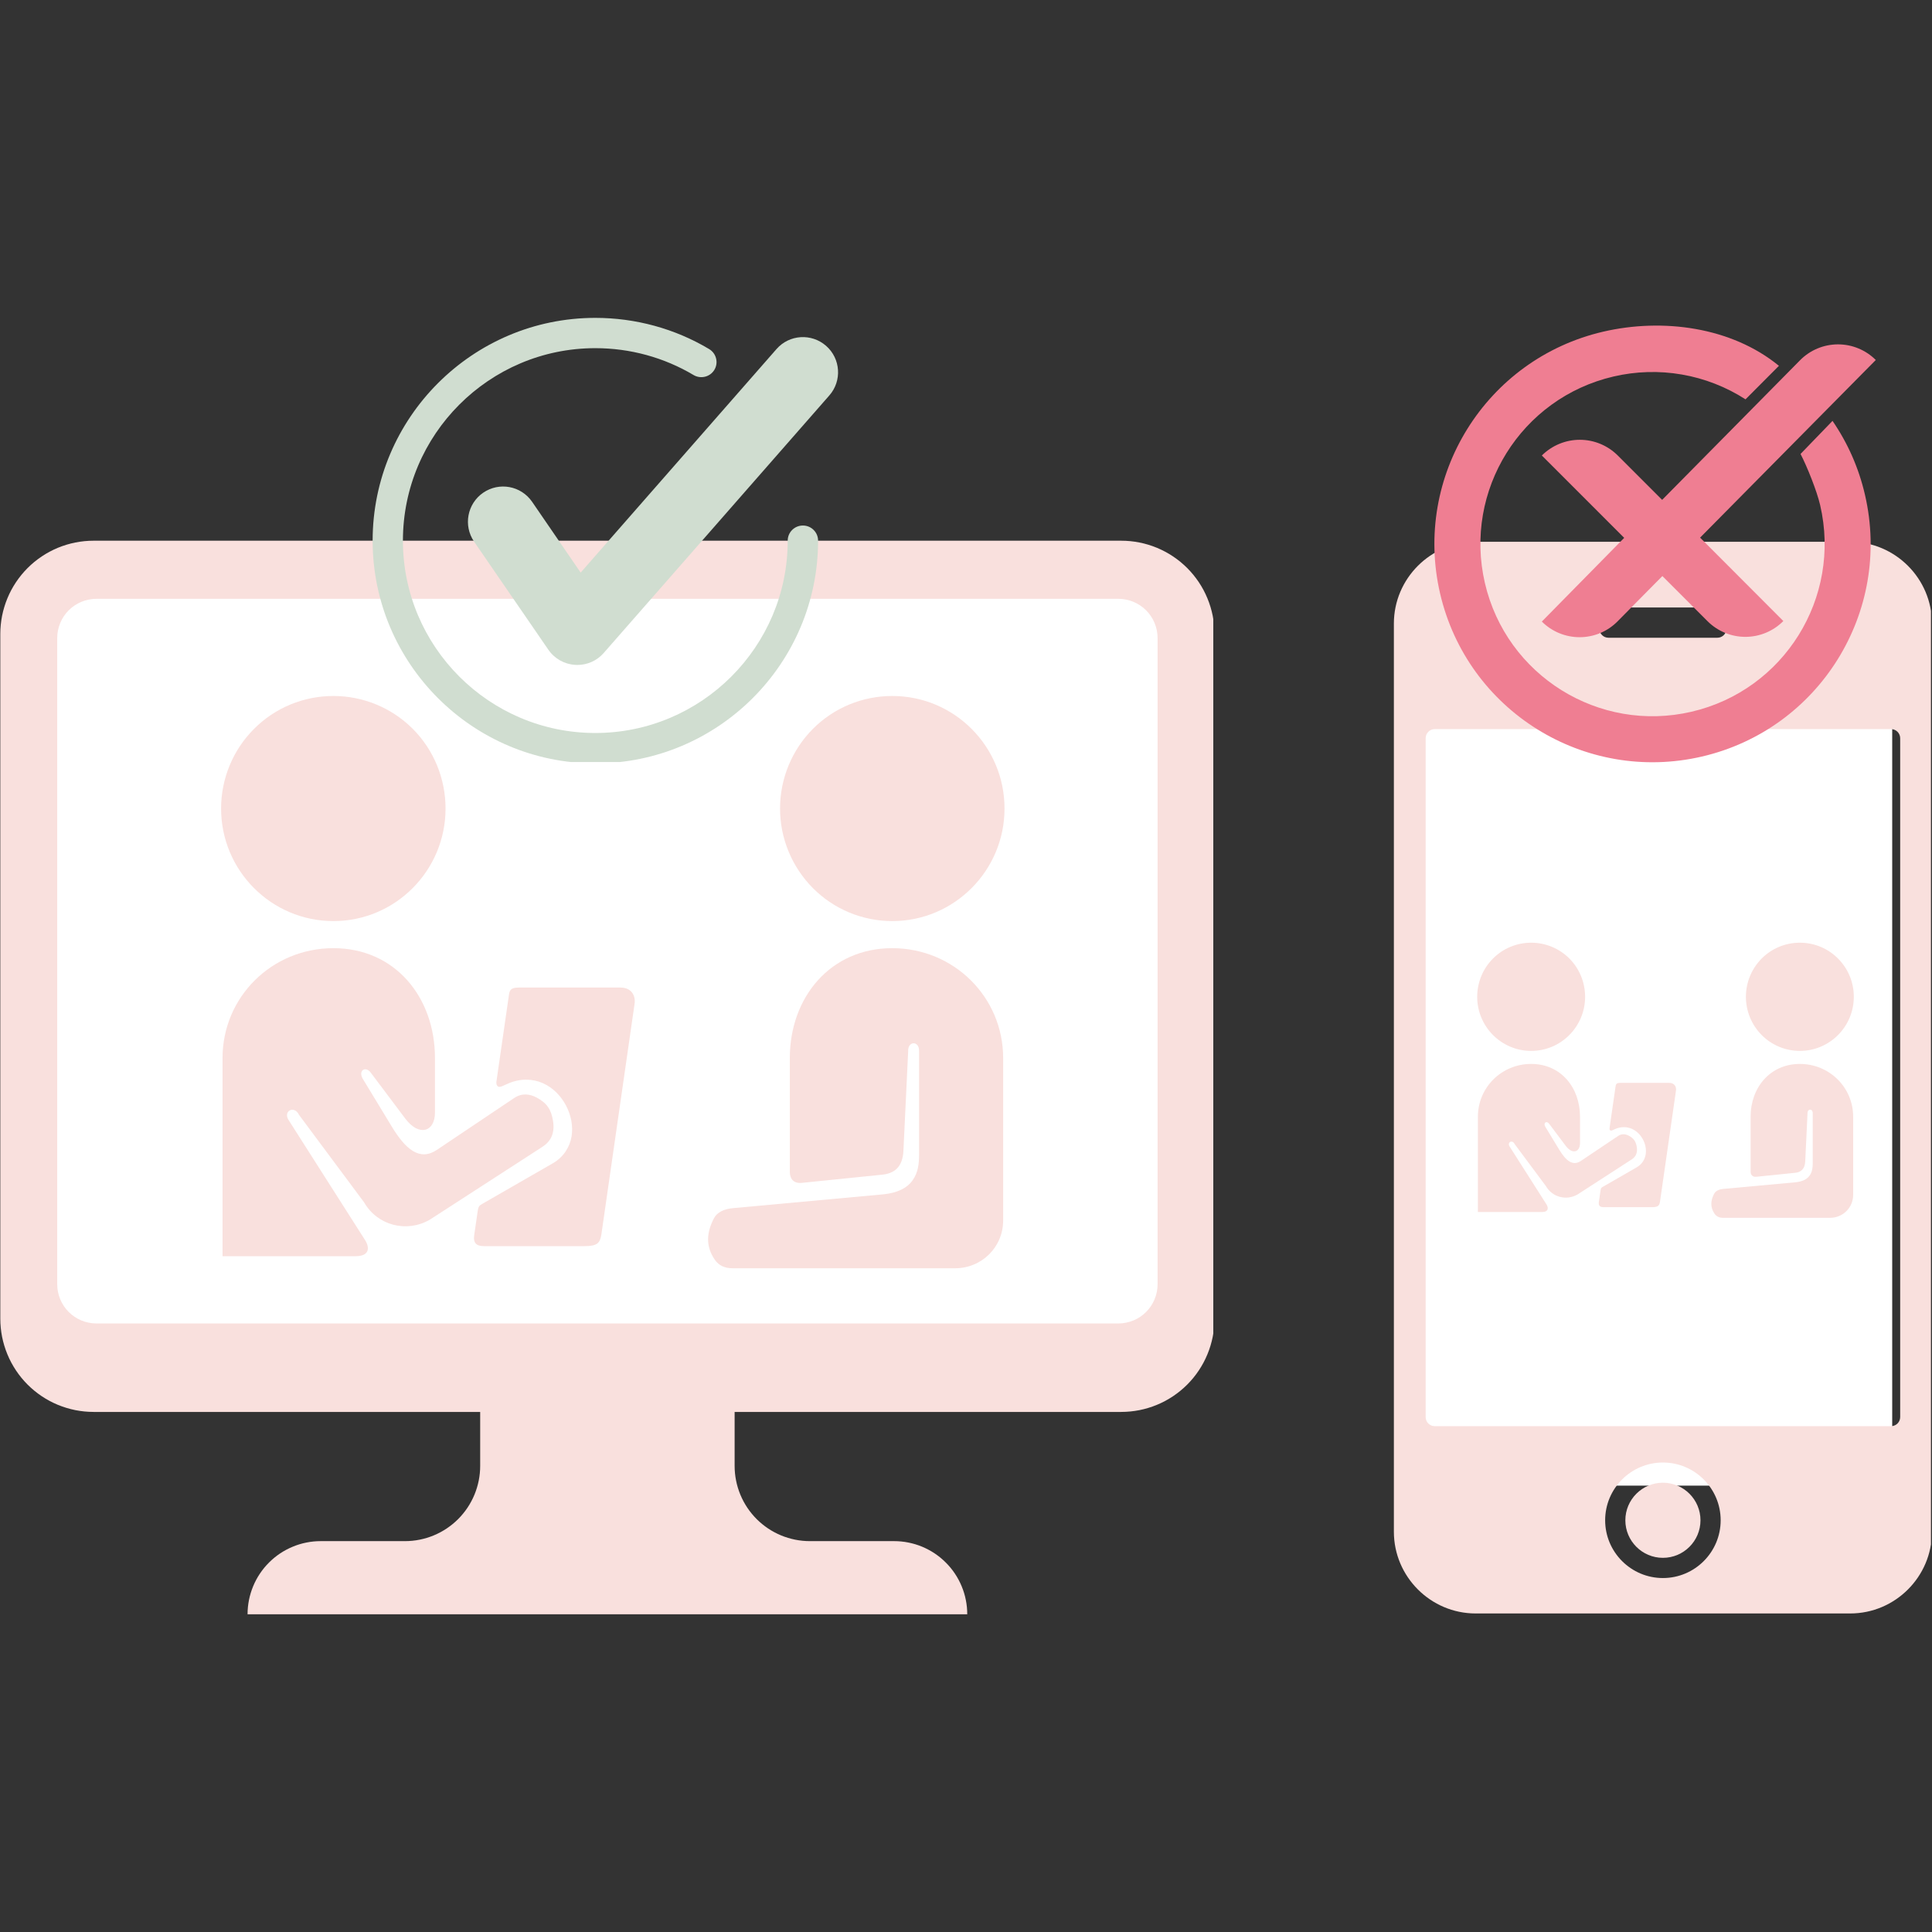 <svg version="1.0" preserveAspectRatio="xMidYMid meet" height="500" viewBox="0 0 375 375" zoomAndPan="magnify" width="500" xmlns:xlink="http://www.w3.org/1999/xlink" xmlns="http://www.w3.org/2000/svg"><rect x="0" y="0" width="375" height="375" fill="#333333" stroke="none"/><defs><clipPath id="77d6f74e23"><path clip-rule="nonzero" d="M 5.398 115.875 L 228.977 115.875 L 228.977 263.031 L 5.398 263.031 Z M 5.398 115.875"></path></clipPath><clipPath id="57b9092ac7"><path clip-rule="nonzero" d="M 0 104.953 L 235.5 104.953 L 235.5 313.453 L 0 313.453 Z M 0 104.953"></path></clipPath><clipPath id="59c3ee568c"><path clip-rule="nonzero" d="M 72.328 61.66 L 159 61.66 L 159 147.91 L 72.328 147.91 Z M 72.328 61.66"></path></clipPath><clipPath id="abd362cc22"><path clip-rule="nonzero" d="M 274.23 141.207 L 367.277 141.207 L 367.277 288.363 L 274.23 288.363 Z M 274.23 141.207"></path></clipPath><clipPath id="1b0110e65f"><path clip-rule="nonzero" d="M 270.547 105 L 374.797 105 L 374.797 313.453 L 270.547 313.453 Z M 270.547 105"></path></clipPath><clipPath id="9e18a36851"><path clip-rule="nonzero" d="M 25.328 126.598 L 210.578 126.598 L 210.578 252.598 L 25.328 252.598 Z M 25.328 126.598"></path></clipPath><clipPath id="f90f91fa40"><path clip-rule="nonzero" d="M 278.27 178.895 L 367.52 178.895 L 367.52 239.645 L 278.27 239.645 Z M 278.27 178.895"></path></clipPath></defs><g clip-path="url(#77d6f74e23)"><path fill-rule="nonzero" fill-opacity="1" d="M 5.398 115.875 L 229.008 115.875 L 229.008 263.031 L 5.398 263.031 Z M 5.398 115.875" fill="#ffffff"></path></g><g clip-path="url(#57b9092ac7)"><path fill-rule="nonzero" fill-opacity="1" d="M 235.734 255.953 L 235.734 123.051 C 235.734 122.457 235.703 121.867 235.645 121.277 C 235.59 120.688 235.5 120.102 235.387 119.52 C 235.27 118.938 235.125 118.363 234.953 117.797 C 234.781 117.23 234.582 116.672 234.355 116.125 C 234.129 115.578 233.875 115.043 233.598 114.52 C 233.316 113.996 233.012 113.488 232.684 112.996 C 232.355 112.504 232 112.027 231.625 111.57 C 231.25 111.109 230.852 110.672 230.434 110.254 C 230.012 109.836 229.574 109.438 229.117 109.059 C 228.656 108.684 228.184 108.332 227.691 108.004 C 227.195 107.672 226.688 107.367 226.168 107.09 C 225.645 106.809 225.109 106.559 224.562 106.328 C 224.012 106.102 223.457 105.902 222.887 105.73 C 222.32 105.559 221.746 105.414 221.164 105.301 C 220.582 105.184 220 105.098 219.41 105.039 C 218.82 104.98 218.227 104.953 217.633 104.953 L 18.16 104.953 C 17.566 104.953 16.973 104.98 16.383 105.039 C 15.793 105.098 15.211 105.184 14.629 105.301 C 14.047 105.414 13.473 105.559 12.906 105.73 C 12.336 105.902 11.781 106.102 11.23 106.328 C 10.684 106.555 10.148 106.809 9.625 107.09 C 9.105 107.367 8.598 107.672 8.102 108.004 C 7.609 108.332 7.137 108.684 6.676 109.059 C 6.219 109.438 5.781 109.832 5.359 110.254 C 4.941 110.672 4.543 111.109 4.168 111.57 C 3.793 112.027 3.438 112.504 3.109 112.996 C 2.781 113.488 2.477 113.996 2.195 114.52 C 1.918 115.043 1.664 115.578 1.438 116.125 C 1.211 116.672 1.012 117.23 0.84 117.797 C 0.668 118.363 0.523 118.938 0.406 119.52 C 0.293 120.102 0.203 120.688 0.148 121.277 C 0.09 121.867 0.059 122.457 0.059 123.051 L 0.059 255.953 C 0.059 256.547 0.09 257.137 0.148 257.727 C 0.203 258.316 0.293 258.902 0.406 259.484 C 0.523 260.066 0.668 260.641 0.84 261.207 C 1.012 261.773 1.211 262.332 1.438 262.879 C 1.664 263.43 1.918 263.965 2.195 264.484 C 2.477 265.008 2.781 265.516 3.109 266.008 C 3.438 266.504 3.793 266.977 4.168 267.438 C 4.543 267.895 4.941 268.332 5.359 268.754 C 5.781 269.172 6.219 269.57 6.676 269.945 C 7.137 270.32 7.609 270.672 8.102 271.004 C 8.598 271.332 9.105 271.637 9.625 271.918 C 10.148 272.195 10.684 272.449 11.23 272.676 C 11.781 272.902 12.336 273.102 12.906 273.273 C 13.473 273.445 14.047 273.59 14.629 273.707 C 15.207 273.82 15.793 273.906 16.383 273.965 C 16.973 274.023 17.566 274.055 18.16 274.055 L 93.203 274.055 L 93.203 284.527 C 93.203 285.484 93.109 286.438 92.922 287.375 C 92.734 288.316 92.457 289.23 92.09 290.117 C 91.723 291.004 91.273 291.844 90.742 292.641 C 90.207 293.438 89.602 294.176 88.926 294.855 C 88.246 295.531 87.508 296.137 86.711 296.672 C 85.914 297.203 85.074 297.652 84.188 298.02 C 83.301 298.387 82.387 298.664 81.445 298.852 C 80.508 299.039 79.555 299.133 78.598 299.133 L 62.254 299.133 C 61.32 299.133 60.398 299.223 59.484 299.406 C 58.566 299.586 57.68 299.855 56.82 300.215 C 55.957 300.57 55.141 301.008 54.363 301.523 C 53.59 302.043 52.871 302.633 52.211 303.293 C 51.551 303.949 50.965 304.668 50.445 305.441 C 49.926 306.219 49.488 307.035 49.133 307.898 C 48.777 308.762 48.508 309.648 48.324 310.562 C 48.145 311.477 48.051 312.398 48.051 313.332 L 187.742 313.332 C 187.742 312.398 187.652 311.477 187.469 310.562 C 187.289 309.648 187.02 308.758 186.66 307.898 C 186.305 307.035 185.867 306.219 185.348 305.441 C 184.832 304.668 184.242 303.949 183.582 303.293 C 182.926 302.633 182.207 302.043 181.43 301.523 C 180.656 301.008 179.836 300.57 178.977 300.211 C 178.113 299.855 177.227 299.586 176.312 299.406 C 175.398 299.223 174.473 299.133 173.543 299.133 L 157.195 299.133 C 156.238 299.133 155.285 299.039 154.348 298.852 C 153.406 298.664 152.492 298.387 151.605 298.02 C 150.719 297.652 149.879 297.203 149.082 296.672 C 148.285 296.137 147.547 295.531 146.867 294.855 C 146.191 294.176 145.586 293.438 145.051 292.641 C 144.52 291.844 144.07 291.004 143.703 290.117 C 143.336 289.23 143.059 288.316 142.871 287.375 C 142.684 286.438 142.59 285.484 142.59 284.527 L 142.59 274.055 L 217.633 274.055 C 218.227 274.055 218.82 274.023 219.41 273.965 C 220 273.906 220.582 273.82 221.164 273.707 C 221.746 273.59 222.32 273.445 222.887 273.273 C 223.457 273.102 224.012 272.902 224.559 272.676 C 225.109 272.449 225.645 272.195 226.168 271.918 C 226.688 271.637 227.195 271.332 227.691 271.004 C 228.184 270.672 228.656 270.32 229.117 269.945 C 229.574 269.57 230.012 269.172 230.434 268.754 C 230.852 268.332 231.25 267.895 231.625 267.438 C 232 266.977 232.355 266.504 232.684 266.008 C 233.012 265.516 233.316 265.008 233.598 264.484 C 233.875 263.965 234.129 263.43 234.355 262.879 C 234.582 262.332 234.781 261.773 234.953 261.207 C 235.125 260.641 235.27 260.066 235.387 259.484 C 235.5 258.902 235.59 258.316 235.645 257.727 C 235.703 257.137 235.734 256.547 235.734 255.953 Z M 11.105 249.273 L 11.105 123.84 C 11.105 123.34 11.156 122.844 11.254 122.355 C 11.352 121.863 11.496 121.391 11.688 120.93 C 11.879 120.465 12.113 120.027 12.391 119.613 C 12.668 119.199 12.98 118.812 13.336 118.461 C 13.688 118.105 14.074 117.793 14.488 117.516 C 14.902 117.238 15.344 117.004 15.805 116.812 C 16.266 116.621 16.742 116.477 17.23 116.379 C 17.719 116.281 18.215 116.23 18.715 116.23 L 217.078 116.23 C 217.578 116.23 218.074 116.281 218.562 116.379 C 219.051 116.477 219.527 116.621 219.988 116.812 C 220.449 117.004 220.891 117.238 221.305 117.516 C 221.719 117.793 222.105 118.105 222.457 118.461 C 222.812 118.812 223.125 119.199 223.402 119.613 C 223.68 120.027 223.914 120.465 224.105 120.93 C 224.297 121.391 224.441 121.863 224.539 122.355 C 224.637 122.844 224.688 123.34 224.688 123.84 L 224.688 249.273 C 224.688 249.773 224.637 250.27 224.539 250.758 C 224.441 251.25 224.297 251.723 224.105 252.188 C 223.914 252.648 223.68 253.086 223.402 253.5 C 223.125 253.918 222.812 254.301 222.457 254.652 C 222.105 255.008 221.719 255.32 221.305 255.602 C 220.891 255.879 220.449 256.113 219.988 256.301 C 219.527 256.492 219.051 256.637 218.562 256.734 C 218.074 256.832 217.578 256.883 217.078 256.883 L 18.715 256.883 C 18.215 256.883 17.719 256.832 17.23 256.734 C 16.742 256.637 16.266 256.492 15.805 256.301 C 15.344 256.113 14.902 255.879 14.488 255.602 C 14.074 255.32 13.688 255.008 13.336 254.652 C 12.98 254.301 12.668 253.918 12.391 253.5 C 12.113 253.086 11.879 252.648 11.688 252.188 C 11.496 251.723 11.352 251.25 11.254 250.758 C 11.156 250.27 11.105 249.773 11.105 249.273 Z M 11.105 249.273" fill="#f9e0dd"></path></g><g clip-path="url(#59c3ee568c)"><path fill-rule="nonzero" fill-opacity="1" d="M 115.551 148.172 C 91.719 148.172 72.328 128.781 72.328 104.941 C 72.328 81.102 91.719 61.699 115.551 61.699 C 123.359 61.699 130.996 63.785 137.637 67.75 C 139.035 68.582 139.496 70.391 138.664 71.777 C 137.82 73.184 136.004 73.605 134.633 72.801 C 128.902 69.387 122.309 67.578 115.551 67.578 C 94.965 67.578 78.207 84.336 78.207 104.941 C 78.207 125.527 94.965 142.273 115.551 142.273 C 136.145 142.273 152.895 125.527 152.895 104.941 C 152.895 103.312 154.215 102.004 155.844 102.004 C 157.469 102.004 158.789 103.312 158.789 104.941 C 158.789 128.781 139.391 148.172 115.551 148.172 Z M 115.551 148.172" fill="#d0ddd0"></path></g><path fill-rule="nonzero" fill-opacity="1" d="M 112.059 129.066 C 111.922 129.066 111.789 129.066 111.656 129.051 C 109.551 128.934 107.625 127.844 106.43 126.102 L 92.023 105.133 C 89.891 102.023 90.684 97.773 93.785 95.637 C 96.926 93.492 101.137 94.297 103.281 97.398 L 112.707 111.141 L 150.715 67.758 C 153.203 64.914 157.508 64.648 160.34 67.125 C 163.176 69.605 163.461 73.922 160.973 76.754 L 117.188 126.734 C 115.895 128.227 114.02 129.066 112.059 129.066 Z M 112.059 129.066" fill="#d0ddd0"></path><g clip-path="url(#abd362cc22)"><path fill-rule="nonzero" fill-opacity="1" d="M 274.23 141.207 L 367.277 141.207 L 367.277 288.41 L 274.23 288.41 Z M 274.23 141.207" fill="#ffffff"></path></g><path fill-rule="nonzero" fill-opacity="1" d="M 322.77 287.793 C 318.75 287.793 315.48 291.066 315.48 295.086 C 315.48 299.105 318.75 302.375 322.77 302.375 C 326.789 302.375 330.062 299.105 330.062 295.086 C 330.062 291.066 326.789 287.793 322.77 287.793" fill="#f9e0dd"></path><g clip-path="url(#1b0110e65f)"><path fill-rule="nonzero" fill-opacity="1" d="M 368.824 275.055 C 368.824 276.02 368.031 276.816 367.059 276.816 L 278.48 276.816 C 277.512 276.816 276.719 276.02 276.719 275.055 L 276.719 143.285 C 276.719 142.316 277.512 141.52 278.48 141.52 L 367.059 141.52 C 368.031 141.52 368.824 142.316 368.824 143.285 Z M 322.77 306.297 C 316.59 306.297 311.559 301.266 311.559 295.086 C 311.559 288.906 316.59 283.875 322.77 283.875 C 328.953 283.875 333.98 288.906 333.98 295.086 C 333.98 301.266 328.953 306.297 322.77 306.297 M 310.43 119.672 C 310.43 118.699 311.227 117.906 312.191 117.906 L 333.348 117.906 C 334.316 117.906 335.109 118.699 335.109 119.672 L 335.109 122.02 C 335.109 122.992 334.316 123.785 333.348 123.785 L 312.191 123.785 C 311.227 123.785 310.43 122.992 310.43 122.02 Z M 359.129 105.164 L 286.414 105.164 C 277.688 105.164 270.551 112.305 270.551 121.031 L 270.551 297.305 C 270.551 306.035 277.688 313.172 286.414 313.172 L 359.129 313.172 C 367.855 313.172 374.992 306.035 374.992 297.305 L 374.992 121.031 C 374.992 112.305 367.855 105.164 359.129 105.164" fill="#f9e0dd"></path></g><path fill-rule="nonzero" fill-opacity="1" d="M 361.988 96.031 C 367.277 118.805 353.105 141.562 330.332 146.848 C 307.559 152.133 284.809 137.965 279.52 115.191 C 274.23 92.422 288.398 69.672 311.172 64.379 C 322.719 61.699 336.055 63.449 345.289 71.004 L 338.805 77.512 C 336.926 76.305 334.949 75.293 332.867 74.484 C 330.789 73.672 328.648 73.074 326.449 72.695 C 324.25 72.312 322.035 72.156 319.805 72.219 C 317.574 72.285 315.371 72.57 313.195 73.078 C 295.223 77.254 284.043 95.203 288.219 113.172 C 292.391 131.141 310.34 142.324 328.316 138.148 C 346.289 133.973 357.461 116.031 353.293 98.051 C 352.645 95.258 350.746 90.543 349.484 88.113 L 355.691 81.691 C 358.691 86.074 360.789 90.855 361.988 96.031 Z M 329.988 104.355 L 364.09 69.875 C 363.605 69.395 363.082 68.961 362.512 68.582 C 361.945 68.203 361.344 67.883 360.711 67.625 C 360.082 67.363 359.43 67.168 358.762 67.035 C 358.09 66.906 357.414 66.84 356.73 66.84 C 356.047 66.844 355.371 66.914 354.703 67.047 C 354.031 67.184 353.383 67.383 352.754 67.648 C 352.121 67.914 351.523 68.234 350.961 68.617 C 350.395 69 349.871 69.434 349.391 69.922 L 322.621 97.023 L 314.008 88.41 C 313.523 87.93 312.996 87.496 312.43 87.117 C 311.859 86.738 311.258 86.418 310.629 86.156 C 309.996 85.895 309.344 85.695 308.672 85.562 C 308 85.43 307.324 85.363 306.641 85.363 C 305.957 85.363 305.277 85.43 304.605 85.562 C 303.938 85.695 303.285 85.895 302.652 86.156 C 302.02 86.418 301.418 86.738 300.852 87.117 C 300.281 87.496 299.754 87.93 299.27 88.41 L 315.258 104.398 L 299.27 120.645 C 299.754 121.129 300.281 121.559 300.848 121.938 C 301.418 122.316 302.016 122.637 302.648 122.898 C 303.277 123.156 303.93 123.355 304.602 123.484 C 305.27 123.617 305.949 123.684 306.629 123.68 C 307.312 123.68 307.988 123.609 308.66 123.473 C 309.328 123.34 309.977 123.141 310.609 122.875 C 311.238 122.609 311.836 122.289 312.402 121.906 C 312.969 121.523 313.492 121.09 313.973 120.602 L 322.668 111.809 L 331.434 120.574 C 331.918 121.059 332.441 121.488 333.012 121.867 C 333.578 122.246 334.18 122.566 334.812 122.828 C 335.441 123.09 336.094 123.285 336.766 123.418 C 337.434 123.551 338.113 123.617 338.797 123.613 C 339.48 123.613 340.156 123.543 340.824 123.41 C 341.496 123.273 342.145 123.074 342.777 122.812 C 343.406 122.547 344.008 122.223 344.574 121.844 C 345.141 121.461 345.664 121.027 346.145 120.543 Z M 329.988 104.355" fill="#ef7e92"></path><g clip-path="url(#9e18a36851)"><path fill-rule="evenodd" fill-opacity="1" d="M 20.746 114.957 L 217.172 114.957 L 223.836 244.234 C 224.059 248.41 223.121 251.695 221.352 253.855 C 219.578 256.035 217.234 257.375 213.336 257.375 L 24.555 257.375 C 20.684 257.375 18.32 256.035 16.543 253.855 C 14.789 251.695 13.832 248.41 14.055 244.234 Z M 67.797 34.523 C 61.969 34.523 57.277 39.23 57.277 45.035 L 57.277 80.844 C 57.277 86.672 61.969 91.359 67.797 91.359 C 73.602 91.359 78.293 86.676 78.293 80.844 L 78.293 68.637 C 83.125 72.039 85.992 77.562 85.992 83.473 C 85.992 93.52 77.844 101.672 67.797 101.672 C 57.746 101.672 49.598 93.52 49.598 83.473 L 49.598 53.395 L 36.719 53.395 C 29.547 53.395 22.715 55.211 17.359 59.445 C 12.02 63.703 8.637 70.309 7.922 77.848 L -2.594 243.543 C -3.082 251.168 -1.371 258.523 3.152 264.09 C 7.68 269.648 14.832 273.137 22.777 273.137 L 215.105 273.137 C 223.055 273.137 230.207 269.648 234.73 264.09 C 239.254 258.523 240.965 251.168 240.48 243.543 L 229.965 77.844 C 229.25 70.305 225.871 63.699 220.527 59.441 C 215.191 55.207 208.363 53.391 201.168 53.391 L 180.609 53.391 L 180.609 45.031 C 180.609 39.227 175.926 34.52 170.09 34.52 C 164.266 34.52 159.602 39.227 159.602 45.031 L 159.602 80.84 C 159.602 86.668 164.266 91.355 170.09 91.355 C 175.926 91.355 180.609 86.672 180.609 80.84 L 180.609 68.633 C 185.418 72.035 188.293 77.559 188.293 83.465 C 188.293 93.516 180.141 101.668 170.09 101.668 C 160.047 101.668 151.895 93.516 151.895 83.465 L 151.895 53.391 L 78.293 53.391 L 78.293 45.031 C 78.293 39.23 73.602 34.523 67.797 34.523 Z M 67.797 34.523" fill="#f9e0dd"></path></g><path fill-rule="evenodd" fill-opacity="1" d="M 194.977 156.938 C 194.977 168.977 185.215 178.781 173.191 178.781 C 167.402 178.781 161.859 176.48 157.785 172.383 C 153.715 168.285 151.406 162.727 151.406 156.938 C 151.406 151.129 153.711 145.562 157.785 141.473 C 161.859 137.375 167.406 135.09 173.191 135.09 C 185.219 135.09 194.977 144.848 194.977 156.938 Z M 194.977 156.938" fill="#f9e0dd"></path><path fill-rule="evenodd" fill-opacity="1" d="M 173.172 184.039 C 185.133 184.039 194.711 193.531 194.711 205.371 L 194.711 236.879 C 194.711 242.055 190.574 246.168 185.379 246.168 L 142.18 246.168 C 140.648 246.168 139.531 245.621 138.777 244.559 C 136.855 241.809 137.211 239.117 138.555 236.508 C 139.164 235.309 140.492 234.66 142.301 234.496 L 171.441 231.82 C 174.133 231.555 176.047 230.637 177.125 229.109 C 178.227 227.605 178.391 225.812 178.391 224.117 L 178.391 204.09 C 178.496 201.965 176.168 201.965 176.273 204.09 L 175.355 223.344 C 175.215 226.539 173.582 227.789 171.16 228.012 L 155.605 229.598 C 153.98 229.742 153.305 228.738 153.305 227.5 L 153.305 205.367 C 153.305 193.531 161.23 184.039 173.172 184.039 Z M 173.172 184.039" fill="#f9e0dd"></path><path fill-rule="evenodd" fill-opacity="1" d="M 86.48 156.938 C 86.48 168.977 76.742 178.781 64.715 178.781 C 52.676 178.781 42.914 168.98 42.914 156.938 C 42.914 151.129 45.215 145.562 49.312 141.473 C 53.387 137.375 58.934 135.09 64.715 135.09 C 70.488 135.09 76.027 137.375 80.121 141.473 C 84.199 145.562 86.48 151.125 86.48 156.938 Z M 86.48 156.938" fill="#f9e0dd"></path><path fill-rule="evenodd" fill-opacity="1" d="M 64.715 184.039 C 76.656 184.039 84.426 193.531 84.426 205.371 L 84.426 215.949 C 84.426 219.676 81.367 220.695 78.676 217.133 L 72.09 208.371 C 71.031 206.758 69.48 207.738 70.383 209.344 L 76.027 218.641 C 78.699 223.059 81.445 225.422 84.773 223.207 L 99.812 213.117 C 101.344 212.078 102.926 212.379 104.133 213.02 C 106.23 214.133 106.984 215.418 107.328 217.496 C 107.754 219.969 106.879 221.57 105.293 222.59 L 83.402 236.754 C 78.898 239.34 73.234 237.852 70.668 233.371 L 58.055 216.418 C 57.113 214.418 54.812 215.684 56.078 217.496 L 70.852 240.688 C 71.789 242.156 71.746 243.828 69.016 243.828 L 43.195 243.828 L 43.195 205.375 C 43.195 193.531 52.754 184.039 64.715 184.039 Z M 64.715 184.039" fill="#f9e0dd"></path><path fill-rule="evenodd" fill-opacity="1" d="M 100.688 191.684 L 120.457 191.684 C 122.473 191.684 123.43 193.168 123.164 194.879 L 116.727 239.609 C 116.461 241.316 115.895 241.875 113.426 241.875 L 93.906 241.875 C 92.355 241.875 91.844 241.117 92.031 239.836 L 92.699 235.23 C 92.867 234.008 93.027 234.027 93.801 233.559 L 107.332 225.777 C 109.414 224.57 110.617 222.598 110.945 220.562 C 111.27 218.5 110.82 216.402 109.844 214.547 C 108.863 212.715 107.355 211.125 105.379 210.246 C 103.406 209.371 101 209.273 98.594 210.328 L 97.492 210.82 C 96.434 211.285 96.293 210.43 96.355 209.941 L 98.762 193.27 C 98.895 192.27 99.035 191.684 100.688 191.684 Z M 100.688 191.684" fill="#f9e0dd"></path><g clip-path="url(#f90f91fa40)"><path fill-rule="evenodd" fill-opacity="1" d="M 276.066 173.297 L 370.496 173.297 L 373.699 235.449 C 373.809 237.457 373.355 239.035 372.508 240.074 C 371.652 241.121 370.527 241.766 368.652 241.766 L 277.895 241.766 C 276.035 241.766 274.898 241.121 274.043 240.074 C 273.203 239.035 272.742 237.457 272.848 235.449 Z M 298.684 134.629 C 295.883 134.629 293.629 136.891 293.629 139.684 L 293.629 156.898 C 293.629 159.699 295.883 161.953 298.684 161.953 C 301.477 161.953 303.73 159.703 303.73 156.898 L 303.73 151.031 C 306.055 152.664 307.434 155.32 307.434 158.16 C 307.434 162.992 303.516 166.91 298.684 166.91 C 293.852 166.91 289.934 162.992 289.934 158.16 L 289.934 143.703 L 283.742 143.703 C 280.297 143.703 277.012 144.574 274.438 146.609 C 271.871 148.656 270.242 151.832 269.898 155.457 L 264.844 235.117 C 264.609 238.781 265.43 242.316 267.605 244.992 C 269.781 247.668 273.219 249.344 277.039 249.344 L 369.504 249.344 C 373.324 249.344 376.766 247.668 378.938 244.992 C 381.113 242.316 381.934 238.781 381.703 235.117 L 376.648 155.457 C 376.305 151.832 374.68 148.656 372.109 146.609 C 369.547 144.57 366.262 143.699 362.805 143.699 L 352.918 143.699 L 352.918 139.68 C 352.918 136.891 350.668 134.629 347.863 134.629 C 345.062 134.629 342.82 136.891 342.82 139.68 L 342.82 156.898 C 342.82 159.699 345.062 161.949 347.863 161.949 C 350.668 161.949 352.918 159.699 352.918 156.898 L 352.918 151.027 C 355.23 152.664 356.613 155.32 356.613 158.16 C 356.613 162.988 352.691 166.91 347.863 166.91 C 343.035 166.91 339.113 162.988 339.113 158.16 L 339.113 143.699 L 303.73 143.699 L 303.73 139.68 C 303.73 136.891 301.477 134.629 298.684 134.629 Z M 298.684 134.629" fill="#f9e0dd"></path></g><path fill-rule="evenodd" fill-opacity="1" d="M 359.824 193.48 C 359.824 199.27 355.133 203.98 349.352 203.98 C 346.57 203.98 343.906 202.875 341.945 200.906 C 339.988 198.934 338.879 196.262 338.879 193.48 C 338.879 190.688 339.988 188.012 341.945 186.043 C 343.906 184.074 346.574 182.977 349.352 182.977 C 355.137 182.977 359.824 187.668 359.824 193.48 Z M 359.824 193.48" fill="#f9e0dd"></path><path fill-rule="evenodd" fill-opacity="1" d="M 349.344 206.508 C 355.094 206.508 359.699 211.074 359.699 216.766 L 359.699 231.91 C 359.699 234.398 357.711 236.379 355.211 236.379 L 334.445 236.379 C 333.707 236.379 333.172 236.117 332.809 235.605 C 331.887 234.281 332.055 232.988 332.703 231.734 C 332.996 231.156 333.633 230.844 334.504 230.766 L 348.512 229.48 C 349.805 229.352 350.727 228.91 351.246 228.176 C 351.773 227.453 351.852 226.59 351.852 225.777 L 351.852 216.148 C 351.902 215.129 350.785 215.129 350.836 216.148 L 350.395 225.406 C 350.324 226.941 349.539 227.543 348.375 227.648 L 340.898 228.41 C 340.117 228.48 339.793 228 339.793 227.402 L 339.793 216.762 C 339.793 211.074 343.602 206.508 349.344 206.508 Z M 349.344 206.508" fill="#f9e0dd"></path><path fill-rule="evenodd" fill-opacity="1" d="M 307.668 193.48 C 307.668 199.27 302.984 203.98 297.203 203.98 C 291.414 203.98 286.723 199.27 286.723 193.48 C 286.723 190.688 287.828 188.012 289.797 186.043 C 291.758 184.074 294.422 182.977 297.203 182.977 C 299.977 182.977 302.641 184.074 304.609 186.043 C 306.57 188.012 307.668 190.684 307.668 193.48 Z M 307.668 193.48" fill="#f9e0dd"></path><path fill-rule="evenodd" fill-opacity="1" d="M 297.203 206.508 C 302.945 206.508 306.68 211.074 306.68 216.766 L 306.68 221.852 C 306.68 223.641 305.211 224.133 303.914 222.418 L 300.75 218.207 C 300.238 217.43 299.496 217.902 299.926 218.676 L 302.641 223.145 C 303.926 225.266 305.246 226.402 306.844 225.34 L 314.078 220.488 C 314.812 219.988 315.574 220.133 316.152 220.441 C 317.16 220.977 317.523 221.594 317.691 222.594 C 317.895 223.781 317.473 224.555 316.711 225.043 L 306.188 231.852 C 304.023 233.094 301.297 232.379 300.066 230.227 L 294 222.074 C 293.547 221.113 292.441 221.723 293.051 222.594 L 300.152 233.742 C 300.605 234.449 300.582 235.254 299.27 235.254 L 286.859 235.254 L 286.859 216.766 C 286.859 211.074 291.453 206.508 297.203 206.508 Z M 297.203 206.508" fill="#f9e0dd"></path><path fill-rule="evenodd" fill-opacity="1" d="M 314.496 210.184 L 324 210.184 C 324.973 210.184 325.43 210.898 325.301 211.719 L 322.207 233.223 C 322.078 234.047 321.809 234.312 320.621 234.312 L 311.234 234.312 C 310.492 234.312 310.246 233.949 310.336 233.332 L 310.656 231.121 C 310.738 230.531 310.816 230.543 311.184 230.316 L 317.691 226.574 C 318.691 225.996 319.27 225.047 319.426 224.066 C 319.582 223.074 319.367 222.066 318.898 221.176 C 318.426 220.297 317.703 219.531 316.754 219.109 C 315.805 218.688 314.645 218.641 313.488 219.148 L 312.961 219.383 C 312.449 219.609 312.383 219.195 312.414 218.961 L 313.57 210.949 C 313.633 210.465 313.703 210.184 314.496 210.184 Z M 314.496 210.184" fill="#f9e0dd"></path></svg>